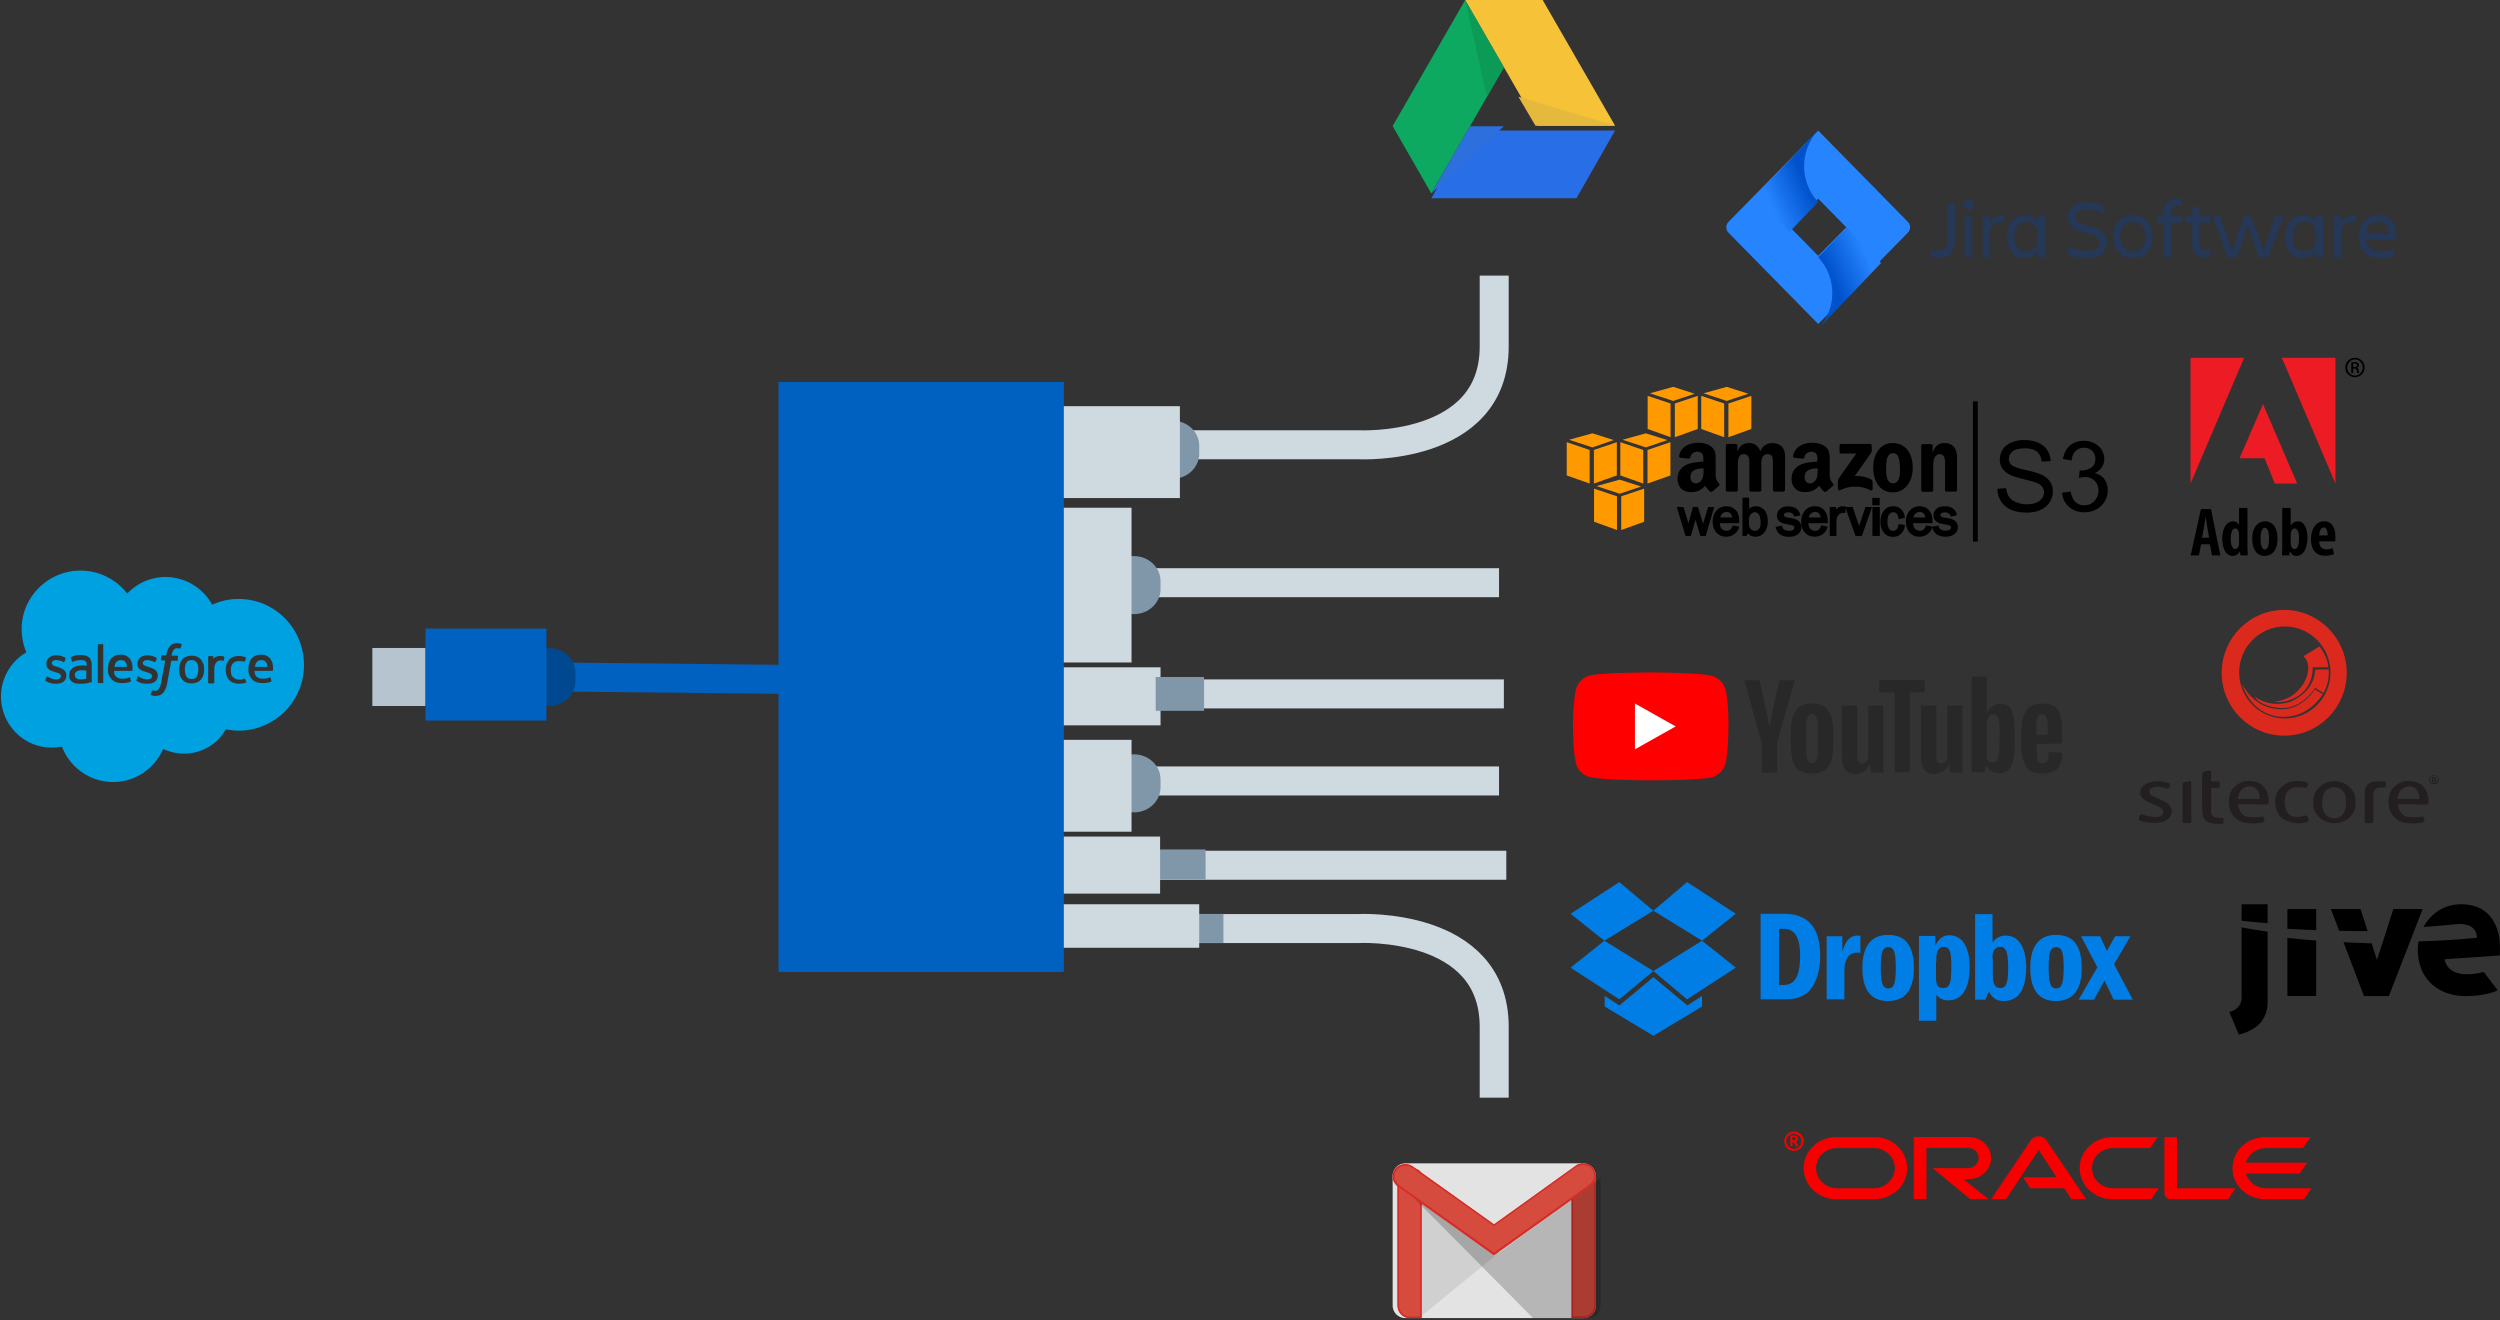 <svg xmlns="http://www.w3.org/2000/svg" xmlns:xlink="http://www.w3.org/1999/xlink" width="517" height="273"><rect width="100%" height="100%" fill="#333333" stroke="none"/><defs><linearGradient id="a" x1="50.02%" x2="50.02%" y1="145738.188%" y2="119554.759%"><stop offset="0%" stop-opacity=".1"/><stop offset="100%" stop-opacity=".2"/></linearGradient><linearGradient id="d" x1="87.651%" x2="30.672%" y1="40.22%" y2="81.63%"><stop offset="18%" stop-color="#0052CC"/><stop offset="100%" stop-color="#2684FF"/></linearGradient><linearGradient id="e" x1="12.3%" x2="70.32%" y1="59.17%" y2="17.99%"><stop offset="18%" stop-color="#0052CC"/><stop offset="100%" stop-color="#2684FF"/></linearGradient><radialGradient id="b" cx="5816.845%" cy="5366.009%" r="1120.759%" fx="5816.845%" fy="5366.009%" gradientTransform="matrix(.318 .503 -.185 .864 49.584 -21.97)"><stop offset="0%" stop-color="#4387FD"/><stop offset="65%" stop-color="#3078F0"/><stop offset="90.99%" stop-color="#2B72EA"/><stop offset="100%" stop-color="#286EE6"/></radialGradient><radialGradient id="c" cx="7096.059%" cy="2966.946%" r="601.551%" fx="7096.059%" fy="2966.946%" gradientTransform="scale(.839 1) rotate(30.033 77.784 55.105)"><stop offset="0%" stop-color="#FFD24D"/><stop offset="100%" stop-color="#F6C338"/></radialGradient></defs><g fill="none" fill-rule="evenodd"><g transform="translate(-165 -1532)"><g transform="translate(0 1416)"><g transform="translate(165 116)"><path stroke="#CFD9E0" stroke-width="6" d="M230 161.5h80"/><path fill="#8097AA" fill-rule="nonzero" d="M234.5 156c3 0 5.5 2.292 5.5 5.191v1.618c0 2.831-2.429 5.191-5.5 5.191-3 0-5.5-2.292-5.5-5.191v-1.618c0-2.899 2.429-5.191 5.5-5.191z"/><path fill="#CFD9E0" fill-rule="nonzero" d="M218 153h16v19h-16z"/><g transform="translate(218 173)"><path fill="#CFD9E0" fill-rule="nonzero" d="M.565 0h21.344v11.8H.565z"/><path stroke="#CFD9E0" stroke-width="6" d="M11.238 5.933h82.267"/><path fill="#8097AA" fill-rule="nonzero" d="M21.91 2.667h9.4v6.2h-9.4z"/></g><path stroke="#CFD9E0" stroke-width="6" d="M221 192.023h59.907S309 190.508 309 212.334V227M230 120.5h80"/><path fill="#8097AA" fill-rule="nonzero" d="M234.5 115c3 0 5.5 2.292 5.5 5.191v1.618c0 2.831-2.429 5.191-5.5 5.191-3 0-5.5-2.292-5.5-5.191v-1.618c0-2.899 2.429-5.191 5.5-5.191z"/><path stroke="#CFD9E0" stroke-width="6" d="M221 91.977h59.907S309 93.492 309 71.666V57"/><path fill="#8097AA" fill-rule="nonzero" d="M242.5 87c3 0 5.5 2.292 5.5 5.191v1.618c0 2.831-2.429 5.191-5.5 5.191-3 0-5.5-2.292-5.5-5.191v-1.618c.071-2.831 2.5-5.191 5.5-5.191z"/><path fill="#CFD9E0" fill-rule="nonzero" d="M219 84h25v19h-25zM218 105h16v32h-16zM219 138h21v12h-21zM217 187h31v9h-31z"/><path stroke="#0061C0" stroke-width="6" d="M115 140l48 .5"/><path fill="#B5C4CF" fill-rule="nonzero" d="M77 134h11v12H77z"/><path fill="#004990" fill-rule="nonzero" d="M113.5 134c3 0 5.5 2.292 5.5 5.191v1.618c0 2.831-2.429 5.191-5.5 5.191-3 0-5.5-2.292-5.5-5.191v-1.618c0-2.899 2.429-5.191 5.5-5.191z"/><path fill="#0061C0" fill-rule="nonzero" d="M88 130h25v19H88zM161 79h59v122h-59z"/><path stroke="#CFD9E0" stroke-width="6" d="M229 143.5h82"/><path fill="#8097AA" fill-rule="nonzero" d="M239 140h10v7h-10zM248 189h5v6h-5z"/><g transform="translate(288 126)"><g fill-rule="nonzero" transform="translate(0 114)"><path fill="#E3E3E3" d="M39.394 32.581H2.604A2.611 2.611 0 010 29.956V3.206A2.611 2.611 0 012.604.58h36.79a2.611 2.611 0 012.604 2.625v26.75c.056 1.452-1.108 2.625-2.604 2.625z"/><path fill="#231F20" d="M5.435 32.581l15.456-12.639.109-.665L5.054 7.581 5 32.027z" opacity=".1"/><path fill="#D54B3D" d="M3.5 32.581c-1.383 0-2.5-1.167-2.5-2.611V3.303C1 1.86 2.117 1.581 3.5 1.581S6 1.859 6 3.303v29.278H3.5z"/><path fill="#D72B27" d="M3.5 1.97c1.809 0 2.18.555 2.18 1.333v28.945H3.5c-1.17 0-2.18-1-2.18-2.278V3.303c0-.833.371-1.333 2.18-1.333zm0-.389c-1.383 0-2.5.278-2.5 1.722V29.97c0 1.444 1.117 2.611 2.5 2.611H6V3.303C6 1.86 4.883 1.581 3.5 1.581z"/><path fill="#D54B3D" d="M39.5 32.581H37V3.245c0-1.442 1.117-1.664 2.5-1.664 1.382 0 2.498.166 2.498 1.664v26.73A2.486 2.486 0 0139.5 32.58z"/><path fill="#D72B27" d="M39.5 1.968c1.594 0 2.18.333 2.18 1.274v26.682c0 1.218-.958 2.27-2.18 2.27h-2.181V3.241c.053-.997.585-1.274 2.18-1.274zm0-.387c-1.383 0-2.5.166-2.5 1.66v29.34h2.5c1.382 0 2.498-1.163 2.498-2.602V3.297c.053-1.55-1.063-1.716-2.499-1.716z"/><path fill="url(#a)" d="M29.037 32.581L1 4.305l1.502.612 19.526 14.082L43 3.581v26.384a2.612 2.612 0 01-2.615 2.616H29.037z"/><path fill="#D54B3D" d="M20.916 19.581L1.124 5.401C-.036 4.528-.369 2.947.461 1.8a2.736 2.736 0 013.759-.545l16.751 11.998L37.833 1.092a2.565 2.565 0 013.649.6c.884 1.146.608 2.782-.609 3.6L20.916 19.58z"/><path fill="#D72B27" d="M39.415.907c.72 0 1.385.325 1.828.923.72.977.499 2.334-.499 3.094l-19.78 14.114L1.347 5.087C.351 4.327.074 2.97.794 1.992c.388-.542 1.108-.922 1.884-.922.499 0 .997.162 1.33.434l16.734 11.888.221.163.222-.163L38.029 1.287c.444-.217.887-.38 1.386-.38zm0-.326c-.5 0-1.109.163-1.552.489l-16.9 12.105L4.174 1.232A2.628 2.628 0 002.623.744C1.792.744.96 1.124.462 1.83c-.831 1.14-.499 2.768.665 3.582l19.836 14.169L40.911 5.304c1.163-.869 1.44-2.443.61-3.583-.5-.814-1.275-1.14-2.106-1.14z"/></g><g fill="#007EE5" fill-rule="nonzero" transform="translate(36.66 56.417)"><g><path d="M10.21 0L.14 6.554l6.972 5.568 10.14-6.202z"/><path d="M.14 17.69l10.07 6.554 7.042-5.85-10.14-6.272z"/><path d="M17.252 18.394l6.972 5.85 10.07-6.554-6.972-5.568z"/><path d="M34.294 6.554L24.224 0l-6.972 5.92 10.07 6.202zM17.252 19.663l-7.041 5.85-3.028-1.974v2.185l10.07 6.06 10.07-6.06v-2.185l-3.029 1.973z"/></g><g transform="translate(38.73 6.343)"><path d="M.634 17.901H5.28c1.338 0 3.24 0 4.86-1.198 1.9-1.48 2.886-4.44 2.886-7.753C13.027.282 7.535.211 4.86.211H.704v17.69h-.07zM4.507 3.312h.634c1.549 0 3.732.212 3.732 5.638 0 5.78-2.183 5.991-3.732 5.991h-.634V3.312zM14.365 4.863V17.9h3.662v-5.638c0-.987 0-4.017 2.676-4.017.14 0 .282 0 .634.07V4.792c-.212-.07-.352-.07-.634-.07-2.113 0-2.746 2.255-3.099 3.312V4.863h-3.239zM27.11 4.581c-3.872 0-5.35 2.749-5.35 6.836 0 4.229 1.548 6.836 5.28 6.836 3.803 0 5.352-2.607 5.352-6.836 0-4.158-1.408-6.836-5.281-6.836zm0 2.537c1.128 0 1.55.916 1.55 4.229 0 3.523-.493 4.299-1.55 4.299-1.055 0-1.548-.776-1.548-4.3 0-3.17.352-4.228 1.549-4.228zM33.449 4.863V22.34h3.59v-5.356c.423.423 1.057 1.127 2.465 1.127 4.155 0 4.437-5.003 4.437-6.906 0-2.185-.423-4.229-1.69-5.568-.634-.634-1.62-.987-2.465-.987-1.76 0-2.465 1.269-2.957 2.115V4.792h-3.38v.07zm3.59 5.215c0-1.198 0-3.03 1.62-3.03 1.409 0 1.48 1.832 1.48 4.158 0 2.748-.142 4.37-1.62 4.37-1.55 0-1.55-1.128-1.55-2.96v-2.538h.07zM45.067.282v17.69h2.183c.282-.917.423-1.199.705-1.692.352.634.915 1.973 3.028 1.973.704 0 1.408-.14 2.112-.493 2.394-1.269 2.535-5.145 2.535-6.413 0-3.172-.986-6.625-4.225-6.625-1.55 0-2.253.846-2.746 1.41V.281h-3.592zm3.592 9.162c0-.634 0-1.34.422-1.833a1.504 1.504 0 011.197-.563c1.057 0 1.62.845 1.62 4.299 0 3.383-.493 4.228-1.62 4.228-1.549 0-1.549-1.691-1.549-3.171v-2.96h-.07zM61.827 4.581c-3.873 0-5.352 2.749-5.352 6.836 0 4.229 1.55 6.836 5.282 6.836 3.802 0 5.351-2.607 5.351-6.836 0-4.158-1.408-6.836-5.281-6.836zm0 2.537c1.127 0 1.55.916 1.55 4.229 0 3.523-.494 4.299-1.55 4.299s-1.55-.776-1.55-4.3c0-3.17.353-4.228 1.55-4.228z"/><path d="M66.967 4.863l3.38 6.413-3.872 6.695h3.168l2.183-3.946 1.902 3.946h3.943l-3.873-7.33 3.38-5.778h-3.169l-1.69 3.03-1.408-3.03z"/></g></g><g transform="translate(154)"><g fill="#DC291E" fill-rule="nonzero" transform="translate(17)"><path d="M13.372.127C6.211.127.444 5.962.444 13.13c0 7.167 5.767 13.003 12.928 13.003 7.162 0 12.93-5.836 12.93-13.003 0-7.168-5.832-13.003-12.93-13.003zM13.5 22.58c-5.197 0-9.443-4.25-9.443-9.515 0-5.264 4.246-9.514 9.443-9.514 5.197 0 9.443 4.25 9.443 9.514 0 5.265-4.246 9.515-9.443 9.515z"/><path d="M4.69 15.477s1.52 6.025 7.605 6.723c6.02.634 9.063-4.63 9.063-4.63l-1.648-1.015s-2.535 4.25-7.035 4.123c-4.436-.127-6.718-2.855-7.985-5.201z"/><path d="M7.922 18.902c1.394.951 2.979 1.459 4.88 1.522 4.31.127 6.781-3.933 6.845-3.996l.126-.19.19.127 1.522.951c1.394-2.283 1.077-4.884 1.077-4.884l-2.789.063s.19 4.123-4.753 6.47c-2.091.952-5.514.825-7.605-.824-.127 0 .063.317.507.76z"/><path d="M19.266 12.242v-.254H22.5c-.127-2.283-1.838-4.313-1.838-4.313l-3.296 2.03s2.091 1.585.19 5.328c-.634 1.268-2.091 2.727-3.422 3.298-1.585.761-2.852.761-2.852.761.19.063 1.711.38 3.866-.57 4.246-1.84 4.12-6.09 4.12-6.28z"/></g><g fill="#231F20" transform="translate(0 33)"><g><path d="M13.436.785s-.127 5.256 0 7.612c0 .604 0 1.39.57 2.114.57.725 1.775.785 2.028.846h1.458c.127 0 .317 0 .317-.181v-.907c-.064-.18-.317-.12-.507-.12-.697 0-1.458-.06-1.711-.423-.19-.302-.38-.604-.317-.906V6.584 3.927H16.92c.127 0 .127-.182.127-.242v-.846s0-.241-.317-.241h-1.457V.785c0-.18 0-.241-.064-.302-.063-.06-.126-.12-.253-.12-.507 0-1.141.18-1.521.422zM9.506 2.84c-.063 0-.126.06-.126.24v8.096s.126.06.887.06c.76 0 .887-.06.887-.06V2.839c0-.181-.063-.362-.253-.302-.507.06-1.014.121-1.395.302zM50.7 3.866c.508 0 .698-.12.698-.302.063-.181 0-.544 0-.664 0-.121-.063-.242-.317-.302h-1.964c-2.282.362-2.092 2.235-2.092 2.235v6.343s.127.06.887.06.888-.06.888-.06v-5.86c0-1.269.95-1.51 1.9-1.45zM6.654 3.745c.127-.241.19-.543.064-.664-.38-.302-1.458-.423-1.648-.483C3.105 2.416.95 2.96.634 4.53.38 6.1 1.774 6.645 2.979 7.189c1.14.543 2.598.845 2.345 1.933-.254 1.329-2.726.725-3.55.543-.316-.06-.697-.302-.95-.241-.19 0-.317.18-.317.241-.127.242-.253.423-.19.846.127.362 1.52.544 1.584.544 3.866.543 4.69-.906 4.88-1.148 1.395-2.235-1.648-3.383-1.774-3.443-.95-.604-2.725-.725-2.472-1.933.127-.665.95-.786 1.458-.846.887-.06 1.838.362 2.091.362.317.121.444-.06.57-.302z"/><path fill-rule="nonzero" d="M25.794 7.37h1.014c.127 0 .38-.181.38-.544-.063-.846-.063-2.477-1.52-3.564-1.015-.725-2.282-.846-3.296-.725-.444.06-1.965.544-2.789 1.812-.57.846-.76 2.175-.57 3.383.317 2.477 2.535 3.202 2.725 3.262.317.121.824.182 1.204.242.57.06 1.394.06 2.028 0 .38-.06.887-.06 1.204-.302.064-.06.127-.242.127-.423-.063-.12-.063-.242-.127-.362-.19-.423-.697-.302-.824-.242-.633.181-2.154.06-2.154.06-.444 0-1.014-.18-1.204-.362-1.268-1.027-1.078-2.296-1.078-2.296l4.88.06zm-5.007-1.148c0-.06.064-.785.444-1.45.063-.06.063-.12.127-.181.317-.483.887-.906 1.774-.967h.064c.38 0 .76.06 1.014.242.253.12.507.363.633.604.507.725.507 1.752.507 1.752h-4.563zM58.813 7.37h1.014c.127 0 .38-.181.38-.544-.063-.846-.063-2.477-1.52-3.564-1.015-.725-2.282-.846-3.296-.725-.444.06-1.965.544-2.789 1.812-.57.846-.76 2.175-.57 3.383.317 2.477 2.535 3.202 2.725 3.262.317.121.824.182 1.204.242.57.06 1.394.06 2.092 0 .38-.06.887-.06 1.204-.302.063-.06.126-.242.126-.423-.063-.12-.063-.242-.126-.362-.19-.423-.697-.302-.824-.242-.634.181-2.155.06-2.155.06-.444 0-1.014-.18-1.204-.362-1.268-1.027-1.078-2.296-1.078-2.296l4.817.06zm-5.007-1.148c0-.06.064-.785.444-1.45.063-.06.063-.12.127-.181.317-.483.887-.906 1.774-.967h.064c.38 0 .76.06 1.014.242.253.12.507.363.633.604.507.725.507 1.752.507 1.752h-4.563zM44.744 4.893a4.579 4.579 0 00-3.993-2.356c-1.838 0-3.36 1.027-4.056 2.598-.254.543-.317 1.147-.317 1.752 0 .785.063 1.51.444 2.114.76 1.329 2.218 2.235 3.929 2.235 1.774 0 3.295-.906 3.993-2.296.316-.604.38-1.268.38-1.933 0-.725-.064-1.51-.38-2.114zm-2.155 4.35a2.443 2.443 0 01-1.902.966c-.57 0-1.204-.242-1.647-.665-.57-.604-.824-1.51-.824-2.537 0-1.087.253-1.872.824-2.537.38-.423 1.14-.664 1.647-.664.761 0 1.458.18 2.029 1.087.38.544.443 1.329.443 2.114 0 .846-.127 1.692-.57 2.235z"/><path d="M31.371 4.35s-.76.543-.887 2.114c-.127 1.57.507 3.14 1.711 3.383 1.204.241 2.028-.06 2.028-.06s.063 0 .127-.061c.253-.06.57-.182.824.12.127.121.253.423.253.665 0 .302-.19.423-.507.544-.824.302-3.042.423-4.816-.725-1.775-1.148-2.155-4.53-.76-6.101 1.33-1.571 3.041-1.994 5.26-1.571l.506.181s.444.121.127.604c-.317.484-.38.544-.95.423-.698-.06-2.155-.242-2.916.483z"/></g><path fill-rule="nonzero" d="M61.348 3.202a1.04 1.04 0 01-.697-.302c-.19-.182-.317-.423-.317-.665 0-.242.127-.483.317-.664a1.04 1.04 0 01.697-.302c.254 0 .507.12.697.302.19.18.317.422.317.664 0 .242-.127.483-.317.665a1.04 1.04 0 01-.697.302zm0-.242c.19 0 .38-.06.57-.242a.75.75 0 00.254-.543c0-.182-.063-.363-.254-.544a.793.793 0 00-1.14 0 .75.75 0 00-.254.544c0 .18.064.362.254.543.126.182.317.242.57.242zm-.19-.12h-.19V1.69h.38c.317 0 .444.121.444.363 0 .12-.064.181-.19.302l.253.483h-.19-.063l-.254-.423h-.127l-.063.423zm0-.665h.127c.19 0 .253-.06.253-.182 0-.12-.063-.18-.253-.18h-.127v.362z"/></g></g></g><g fill-rule="nonzero" transform="translate(288)"><path fill="#0DA960" d="M7.995 40L0 26.07 15.005 0 23 13.93z"/><path fill="url(#b)" d="M8 41l7.994-14H46l-7.994 14z"/><path fill="url(#c)" d="M46 26H29.978L15 0h16.022z"/><path fill="#2D6FDD" d="M23 26.111h-7.008L19.496 20 8 40z"/><path fill="#E5B93C" d="M29.533 26H46l-20-6z"/><path fill="#0C9B57" d="M19.492 20L23 13.908 15 0z"/></g><g fill-rule="nonzero" transform="translate(325 139)"><g><path fill="red" d="M31.804 3.555c-.354-1.394-1.487-2.44-2.833-2.788C26.42.07 16.363.07 16.363.07S6.232.07 3.754.697C2.408 1.045 1.275 2.161.921 3.555.283 6.064.283 11.22.283 11.22s0 5.158.638 7.667c.354 1.394 1.487 2.44 2.833 2.788 2.55.697 12.609.697 12.609.697s10.129 0 12.608-.628a3.925 3.925 0 002.833-2.787c.638-2.51.638-7.667.638-7.667s.07-5.227-.638-7.736z"/><path fill="#FFF" d="M13.104 15.96l8.43-4.739-8.43-4.74z"/></g><g fill="#282828" transform="translate(35.417 .697)"><path d="M11.688 19.655c-.638-.419-1.063-1.046-1.346-2.022-.284-.906-.425-2.09-.425-3.554v-2.021c0-1.464.141-2.719.425-3.625.354-.906.779-1.603 1.416-2.02.638-.42 1.488-.628 2.55-.628 1.063 0 1.913.209 2.55.627.638.418 1.063 1.115 1.417 2.021.283.906.425 2.091.425 3.625v2.02c0 1.464-.142 2.65-.425 3.555-.283.906-.78 1.603-1.417 2.022-.637.418-1.487.627-2.62.627-1.063 0-1.913-.21-2.55-.627zm3.541-2.23c.213-.419.284-1.186.284-2.231v-4.321c0-.976-.071-1.743-.284-2.23-.212-.488-.496-.698-.92-.698-.426 0-.78.21-.921.697-.213.488-.284 1.185-.284 2.23v4.322c0 1.045.071 1.812.284 2.23.141.418.495.697.92.697.425 0 .78-.209.921-.697zM60.775 14.148v.697c0 .907 0 1.603.07 2.022.072.418.142.766.355.975.142.21.425.349.78.349.495 0 .778-.21.99-.558.213-.348.284-.975.284-1.812l2.763.14v.487c0 1.255-.355 2.23-1.063 2.858-.708.627-1.7.976-3.046.976-1.558 0-2.691-.488-3.329-1.464-.637-.976-.992-2.44-.992-4.53v-2.44c0-2.09.355-3.624.992-4.6.638-.975 1.771-1.463 3.33-1.463 1.062 0 1.912.209 2.55.627.637.418.991 1.046 1.203 1.812.213.837.355 2.021.355 3.485v2.37l-5.242.07zm.354-5.854c-.142.209-.283.558-.354.976-.07.418-.07 1.115-.07 2.02v.977h2.337v-.976c0-.906 0-1.603-.071-2.021-.071-.418-.213-.767-.354-.976-.142-.21-.425-.279-.78-.279-.283-.07-.495.07-.708.279zM3.896 13.87L.283.976h3.188L4.746 6.83c.354 1.464.566 2.649.708 3.694h.071c.142-.766.354-1.951.708-3.694L7.58.976h3.188L7.083 13.87v6.203H3.967l-.071-6.203zM29.042 6.133v13.94h-2.48L26.28 18.4h-.07c-.638 1.255-1.7 1.952-3.046 1.952-.921 0-1.63-.349-2.055-.907-.425-.627-.637-1.533-.637-2.857V6.203h3.187v10.245c0 .628.071 1.046.213 1.325.142.279.354.418.708.418.284 0 .567-.07.78-.279.283-.14.424-.348.566-.627V6.203h3.117v-.07zM45.404 6.133v13.94h-2.479l-.283-1.673h-.071c-.638 1.255-1.7 1.952-3.046 1.952-.92 0-1.63-.349-2.054-.907-.425-.627-.638-1.533-.638-2.857V6.203h3.188v10.245c0 .628.07 1.046.212 1.325.142.279.355.418.709.418.283 0 .566-.07.779-.279.283-.14.425-.348.567-.627V6.203h3.116v-.07z"/><path d="M37.683 3.485h-3.187v16.518h-3.117V3.485h-3.187V.975h9.42v2.51zM55.958 8.364c-.212-.906-.495-1.534-.92-1.882-.425-.418-1.063-.627-1.771-.627-.567 0-1.134.139-1.63.487-.495.349-.92.767-1.204 1.255V.209h-3.116v19.794h2.62l.355-1.324h.07c.213.488.638.836 1.134 1.115a3.332 3.332 0 001.629.418c1.063 0 1.842-.488 2.337-1.464.496-.975.78-2.509.78-4.6v-2.23a21.85 21.85 0 00-.284-3.554zm-2.904 5.645a18.4 18.4 0 01-.142 2.37c-.07.557-.212.976-.425 1.254-.212.21-.495.349-.779.349a1.21 1.21 0 01-.708-.21 2.139 2.139 0 01-.567-.557V9.34c.142-.348.284-.697.567-.975.283-.21.567-.349.85-.349.354 0 .567.14.78.349.212.278.282.697.353 1.254.071.627.142 1.464.142 2.51l-.07 1.881z"/></g></g><g fill="#00A1E0" fill-rule="nonzero" transform="translate(0 118)"><path d="M39.62 18.508c-.49 0-.84.14-1.05.489-.21.349-.35.838-.35 1.466 0 .63.14 1.118.35 1.467.21.35.56.489 1.05.489s.84-.14 1.05-.489c.21-.349.35-.838.35-1.467 0-.628-.14-1.117-.35-1.466-.28-.35-.63-.49-1.05-.49zM24.99 18.508c-.49 0-.84.21-1.05.559-.14.21-.21.489-.28.838h2.59c0-.35-.07-.629-.21-.838-.21-.42-.56-.56-1.05-.56zM17.85 20.673s-.49-.07-.98-.07c-.77 0-1.05.28-1.05.28-.21.14-.35.349-.35.698 0 .21.07.35.14.489l.21.21s.35.279 1.05.209c.49 0 .98-.14.98-.14v-1.676z"/><path d="M49.35 5.867c-1.96 0-3.78.419-5.46 1.187-1.89-3.422-5.53-5.727-9.66-5.727-3.08 0-5.95 1.327-7.91 3.422C24.08 1.886 20.58 0 16.66 0 9.94 0 4.48 5.448 4.48 12.083c0 1.746.35 3.352.98 4.819A10.53 10.53 0 00.21 26.05c0 5.797 4.69 10.546 10.43 10.546.77 0 1.47-.07 2.17-.21 1.61 4.26 5.74 7.334 10.57 7.334 4.62 0 8.61-2.794 10.36-6.845 1.33.629 2.8.978 4.34.978 3.71 0 6.93-2.025 8.61-5.029.84.14 1.75.28 2.66.28 7.42 0 13.51-6.076 13.51-13.55 0-7.612-6.02-13.688-13.51-13.688zM13.72 21.65c0 1.117-.77 1.746-2.1 1.746-.63 0-1.26-.07-1.89-.42-.14-.07-.21-.139-.35-.209 0 0-.07-.07 0-.14l.28-.698c.07-.14.14-.07.14-.07.07.07.14.07.21.14.77.489 1.47.489 1.68.489.56 0 .91-.28.91-.699 0-.419-.56-.628-1.12-.768l-.14-.07c-.84-.21-1.75-.558-1.75-1.676 0-1.047.84-1.746 1.96-1.746h.14c.7 0 1.33.21 1.82.489.07 0 .07.07.07.14s-.21.628-.28.698c-.07.14-.14.07-.14.07-.42-.21-1.05-.42-1.61-.42-.49 0-.84.28-.84.63 0 .419.56.628 1.19.768l.14.07c.77.279 1.68.628 1.68 1.676zm5.25 1.397s-.14.07-.28.07-.56.14-.91.209c-.35.07-.7.07-1.12.07-.35 0-.7 0-.98-.07s-.56-.14-.77-.35c-.21-.139-.35-.348-.49-.558-.14-.21-.14-.489-.14-.838 0-.35.07-.629.21-.838.14-.21.28-.42.56-.629.21-.14.49-.28.77-.349.28-.07.56-.14.91-.14h.56s.28 0 .63.07v-.14c0-.488-.07-.698-.28-.838-.21-.14-.49-.21-.91-.21 0 0-.91 0-1.61.35h-.07s-.07 0-.14-.07l-.28-.698c-.07-.07 0-.14 0-.14.35-.28 1.12-.419 1.12-.419.28-.07.7-.07.98-.07.7 0 1.26.14 1.68.49.35.348.56.837.56 1.606v3.282c.07.07.07.21 0 .21zm2.45.07c0 .07-.07.14-.07.14H20.3c-.07 0-.07-.07-.07-.14v-7.753c0-.07.07-.14.07-.14h.98c.07 0 .07.07.07.14v7.752h.07zm5.95-2.445c0 .07-.14.07-.14.07h-3.64c0 .559.14.908.42 1.187.28.28.7.42 1.26.42.84 0 1.26-.14 1.47-.28 0 0 .07-.07.14.07l.21.628c.07.14 0 .14 0 .14-.21.14-.77.35-1.82.35-.49 0-.98-.07-1.33-.21-.35-.14-.7-.35-.91-.629-.21-.28-.42-.559-.56-.908-.14-.35-.14-.768-.14-1.187 0-.42.07-.768.14-1.187.14-.35.28-.699.49-.908.21-.28.49-.49.84-.629.35-.14.77-.21 1.19-.21.42 0 .77.07 1.05.21.21.07.42.28.7.489.14.14.35.489.49.838.28.978.14 1.676.14 1.746zm1.19 2.305c-.14-.07-.21-.14-.35-.21 0 0-.07-.07 0-.14l.28-.698c.07-.14.14-.07.14-.07.07.07.14.07.21.14.77.489 1.47.489 1.68.489.56 0 .91-.28.91-.699 0-.419-.56-.628-1.12-.768l-.14-.07c-.84-.21-1.75-.558-1.75-1.676 0-1.047.84-1.746 1.96-1.746h.14c.7 0 1.33.21 1.82.489.07 0 .07.07.07.14s-.21.628-.28.698c-.07.14-.14.07-.14.07-.42-.21-1.05-.42-1.61-.42-.49 0-.84.28-.84.63 0 .419.56.628 1.19.768l.14.07c.84.279 1.75.628 1.75 1.676 0 1.117-.77 1.746-2.1 1.746-.77 0-1.33-.07-1.96-.42zm8.19-4.47c0 .14-.14.14-.14.14h-1.19l-.84 4.61c-.07.488-.21.907-.35 1.186a3.3 3.3 0 01-.49.839c-.21.21-.42.349-.7.488-.28.07-.56.14-.91.14-.14 0-.35 0-.56-.07-.14 0-.21-.07-.35-.07-.07 0-.07-.07-.07-.14s.21-.628.28-.768c.07-.07.14-.07.14-.07.07 0 .14.07.21.07h.28c.14 0 .28 0 .42-.07.14-.07.21-.139.35-.279.07-.14.14-.28.28-.489.07-.21.14-.558.21-.908l.84-4.54h-.77c-.07 0-.14-.07-.14-.139l.14-.768c0-.14.14-.14.14-.14h.84l.07-.28c.14-.698.35-1.256.7-1.675.35-.35.91-.56 1.54-.56.21 0 .35 0 .49.07.14 0 .21.07.35.07 0 0 .07.07.07.14l-.28.768c0 .07-.07.07-.14.07 0 0-.07 0-.21-.07h-.28c-.14 0-.28 0-.42.07-.14.07-.21.07-.28.21-.07.07-.21.21-.28.419-.14.35-.21.768-.21.838h1.19c.07 0 .14.07.14.14l-.07.768zm5.32 3.073c-.14.35-.28.698-.49.908-.21.28-.49.489-.84.628-.35.14-.7.21-1.12.21-.42 0-.84-.07-1.12-.21a1.91 1.91 0 01-.84-.628 3.76 3.76 0 01-.49-.908c-.07-.35-.14-.768-.14-1.118 0-.419.07-.768.14-1.117.14-.35.28-.698.49-.908.21-.28.49-.489.84-.628.35-.14.7-.21 1.12-.21.42 0 .84.07 1.12.21.35.14.63.349.84.628.21.28.35.559.49.908.14.35.14.768.14 1.117 0 .42-.07.769-.14 1.118zm4.2-3.003c0 .07-.07.14-.14.07 0 0-.21-.07-.42-.07-.14 0-.35 0-.49.07s-.35.14-.42.279c-.14.14-.21.28-.35.559-.07.21-.14.558-.14.977v2.724c0 .07-.07.14-.14.14h-.98c-.07 0-.14-.07-.14-.14V17.81c0-.07.07-.14.07-.14h.91c.07 0 .07.07.07.14v.419c.14-.21.42-.35.63-.42.21-.07.49-.209.91-.14.21 0 .56.07.63.07 0 0 .07.07.07.14.14.07 0 .56-.07.699zm4.76 4.54c-.42.14-.98.279-1.54.279-.91 0-1.61-.28-2.1-.768-.49-.56-.7-1.258-.7-2.096 0-.419.07-.768.14-1.117.14-.35.28-.699.49-.908.21-.28.49-.489.84-.629s.77-.21 1.19-.21c.28 0 .56 0 .77.07.28.07.56.14.7.21 0 0 .07.07.07.14-.07.28-.14.489-.28.698-.07.14-.14.07-.14.07-.35-.14-.7-.14-1.12-.14-.56 0-.91.21-1.19.49-.28.349-.42.768-.42 1.396 0 .699.14 1.187.49 1.467.28.28.7.489 1.26.489.21 0 .42 0 .56-.07.21 0 .35-.07.49-.14 0 0 .07-.07.14.07l.28.698c.21-.07.07 0 .07 0zm5.39-2.445c0 .07-.14.07-.14.07h-3.64c0 .559.14.908.42 1.187.28.28.7.42 1.26.42.84 0 1.26-.14 1.47-.28 0 0 .07-.07.14.07l.21.628c.07.14 0 .14 0 .14-.21.14-.77.35-1.82.35-.49 0-.98-.07-1.33-.21-.35-.14-.7-.35-.91-.629-.21-.28-.42-.559-.56-.908-.14-.35-.14-.768-.14-1.187 0-.42.07-.768.14-1.187.14-.35.28-.699.49-.908.21-.28.49-.49.84-.629.35-.14.77-.21 1.19-.21.42 0 .77.07 1.05.21.21.07.42.28.7.489.14.14.35.489.49.838.28.978.14 1.676.14 1.746z"/><path d="M54.04 18.508c-.49 0-.84.21-1.05.559-.14.21-.21.489-.28.838h2.59c0-.35-.07-.629-.21-.838-.28-.42-.56-.56-1.05-.56z"/></g><g fill-rule="nonzero" transform="translate(357 27)"><g fill="#253858" transform="translate(42 14)"><path d="M3.688 1H5.24v7.801c0 2.066-.913 3.493-3.05 3.493a5.555 5.555 0 01-1.86-.292v-1.495c.51.196 1.054.295 1.601.291 1.31 0 1.762-.776 1.762-1.895L3.688 1zM8.063.402c.284-.018.563.083.767.28.199.196.301.469.282.747-.001.566-.464 1.024-1.035 1.025-.57 0-1.033-.46-1.034-1.025a.996.996 0 01.281-.76.977.977 0 01.755-.28l-.016.013zm-.758 3.28h1.483v8.538H7.305V3.681zM11.025 3.677h1.448v1.502c.511-1.008 1.37-1.724 3.05-1.622V4.99c-1.895-.194-3.05.376-3.05 2.185v5.043h-1.448V3.677zM22.45 10.678c-.552 1.14-1.585 1.708-2.911 1.708-2.291 0-3.446-1.928-3.446-4.44 0-2.408 1.206-4.44 3.619-4.44 1.256 0 2.222.563 2.74 1.673V3.677h1.484v8.538h-1.483l-.003-1.537zm-2.516.342c1.327 0 2.516-.836 2.516-2.732v-.69c0-1.896-1.084-2.732-2.35-2.732-1.672 0-2.531 1.092-2.531 3.074.007 2.056.833 3.081 2.369 3.081h-.004zm12.77 1.366c-2.19 0-3.206-.427-4.084-.872v-1.57c1.051.547 2.685.937 4.168.937 1.706 0 2.35-.665 2.35-1.658 0-.992-.62-1.52-2.774-2.03-2.557-.615-3.686-1.487-3.686-3.331 0-1.746 1.342-3.039 3.98-3.039 1.636 0 2.687.388 3.452.819v1.554a7.005 7.005 0 00-3.524-.855c-1.483 0-2.361.512-2.361 1.538 0 .92.725 1.383 2.72 1.877 2.395.599 3.74 1.359 3.74 3.381-.013 1.947-1.183 3.262-3.992 3.262l.01-.013zm5.289-4.458c0-2.56 1.515-4.435 4.1-4.435s4.066 1.863 4.066 4.435c0 2.573-1.5 4.463-4.066 4.463s-4.1-1.9-4.1-4.463zm1.447 0c0 1.622.81 3.092 2.653 3.092 1.842 0 2.62-1.47 2.62-3.092s-.792-3.048-2.62-3.048-2.647 1.426-2.647 3.048h-.006zm10.49-4.251h2.222v1.358H49.93v7.18h-1.447v-7.18h-1.401V3.677h1.396v-.931c0-1.588.895-2.664 2.74-2.664.338-.001.675.044.998.136v1.358a4.94 4.94 0 00-.93-.085c-.912 0-1.37.53-1.37 1.298l.014.888zm7.236 7.104c.313-.009.625-.05.93-.12v1.416c-.325.092-.661.138-.999.136-1.843 0-2.74-1.075-2.74-2.664V5.043h-1.39V3.685h1.397v-1.82h1.447v1.812h2.291v1.358h-2.29v4.496c.007.752.456 1.264 1.367 1.264l-.013-.014zm1.345-7.104h1.637l2.48 7.24 2.514-7.24h1.414l2.516 7.24 2.483-7.24h1.636l-3.17 8.538h-1.895l-1.483-4.13-.784-2.63-.784 2.63-1.502 4.13h-1.895l-3.167-8.538zm21.471 7.001c-.552 1.14-1.585 1.708-2.91 1.708-2.292 0-3.446-1.928-3.446-4.44 0-2.408 1.205-4.44 3.618-4.44 1.257 0 2.222.563 2.74 1.673V3.677h1.484v8.538h-1.483l-.003-1.537zm-2.516.342c1.327 0 2.516-.836 2.516-2.732v-.69c0-1.896-1.084-2.732-2.35-2.732-1.664.015-2.53 1.1-2.53 3.081 0 2.05.83 3.074 2.364 3.074z"/><g transform="translate(83.227 3.333)"><path d="M.465.345h1.448v1.501C2.424.84 3.283.123 4.963.224V1.66c-1.895-.194-3.05.376-3.05 2.184v5.043H.465V.345z"/></g><path d="M93.41 12.386c-3.223 0-4.635-1.843-4.635-4.463 0-2.578 1.447-4.435 4.065-4.435 2.653 0 3.708 1.827 3.708 4.435v.666H90.26c.208 1.45 1.155 2.39 3.188 2.39.893 0 1.78-.156 2.62-.46v1.358c-.708.38-1.794.51-2.685.51h.025zm-3.152-5.043h4.802c-.086-1.588-.81-2.494-2.291-2.494-1.565-.007-2.358 1.004-2.513 2.484l.002.01z"/></g><path fill="#2684FF" d="M37.545 18.881L19.002 0 .455 18.881a1.604 1.604 0 000 2.239L19.002 40l18.543-18.88a1.604 1.604 0 000-2.239zm-18.543 7.031L13.195 20l5.807-5.912L24.809 20l-5.807 5.912z"/><path fill="url(#d)" d="M19 14.783C15.137 10.705 15.119 4.103 18.958 0L6 13.584 13.03 21 19 14.783z"/><path fill="url(#e)" d="M24.944 20L19 26.221c1.873 1.959 2.926 4.617 2.926 7.39 0 2.772-1.052 5.43-2.926 7.389l13-13.607L24.944 20z"/></g><g transform="translate(324 80)"><g><path d="M67.469 13.733c-1.319 0-1.413 1.798-1.413 2.914s-.032 3.286 1.381 3.286c1.382 0 1.476-1.705 1.476-2.883 0-.775-.032-1.705-.283-2.449-.188-.62-.596-.868-1.161-.868zM38.93 25.668c-.377 0-.69.155-.973.434a1.69 1.69 0 00-.502 1.116v1.24c.031.558.22.961.533 1.209.314.248.628.372.974.372.44 0 .785-.186 1.067-.558.283-.372.408-.899.408-1.55 0-.713-.125-1.271-.377-1.674-.313-.372-.659-.589-1.13-.589zM73.81 25.854a1.412 1.412 0 00-.816-.248c-.44 0-.785.155-1.099.465-.282.31-.47.713-.502 1.209h3.045c0-.31-.062-.589-.157-.806a1.72 1.72 0 00-.47-.62zM52.148 25.854a1.412 1.412 0 00-.817-.248c-.44 0-.784.155-1.098.465-.283.31-.471.713-.503 1.209h3.046c0-.31-.063-.589-.157-.806-.063-.248-.22-.434-.471-.62zM33.876 25.854a1.412 1.412 0 00-.817-.248c-.44 0-.785.155-1.099.465-.282.31-.47.713-.502 1.209h3.045c0-.31-.062-.589-.156-.806-.095-.248-.252-.434-.471-.62z"/><path fill="#F90" fill-rule="nonzero" d="M5.651 27.9l4.74 1.705V22.63l-4.74-1.581zM11.27 29.605l4.742-1.705v-6.851L11.27 22.63zM10.957 19.189l-4.804 1.333 4.804 1.581 4.427-1.488zM0 18.321l4.74 1.674v-6.944L0 11.439zM10.36 11.439l-4.74 1.612v6.944l4.74-1.674zM5.306 9.61L.502 10.943l4.804 1.581 4.427-1.519zM15.823 13.051l-4.74-1.612v6.882l4.74 1.674zM16.702 19.995l4.741-1.674v-6.882l-4.74 1.612zM16.357 9.61l-4.804 1.333 4.804 1.581 4.458-1.519zM16.734 8.711l4.74 1.705V3.441l-4.74-1.581zM27.094 1.86l-4.74 1.581v6.975l4.74-1.705zM22.008 0l-4.803 1.333 4.803 1.581 4.458-1.488zM32.557 3.441l-4.74-1.581v6.851l4.74 1.705zM33.436 10.416l4.74-1.705V1.86l-4.74 1.581zM37.549 1.426L33.09 0l-4.804 1.333 4.804 1.581z"/><path fill="#000" fill-rule="nonzero" stroke="#000" stroke-width=".532" d="M28.193 29.202l-1.256-4.092h-.628l-1.13 4.092-1.224-4.092h-.848l1.664 5.487h.69l1.162-4.061 1.225 4.061h.69l1.602-5.487h-.691zM34.755 25.699c-.44-.496-1.036-.744-1.758-.744-.723 0-1.35.279-1.821.806-.471.527-.723 1.24-.723 2.108 0 .868.22 1.55.691 2.077.471.527 1.068.775 1.821.775a2.55 2.55 0 001.507-.465c.408-.31.722-.682.848-1.147l-.817-.155c-.282.713-.784 1.085-1.475 1.085-.377 0-.754-.155-1.099-.434s-.534-.837-.534-1.674h4.019c.031-.992-.22-1.736-.66-2.232zm-.252 1.581h-3.045c.032-.527.189-.93.502-1.209.283-.31.66-.465 1.1-.465.313 0 .596.093.816.248.22.155.376.372.47.62.095.248.157.527.157.806h0zM39.087 24.955c-.69 0-1.224.341-1.632 1.054v-2.821h-.848v7.378h.408l.314-.899c.408.713.973 1.054 1.727 1.054.69 0 1.224-.279 1.632-.837.409-.558.628-1.24.628-2.046 0-.93-.22-1.674-.628-2.17-.44-.465-.973-.713-1.6-.713zm.91 4.526c-.282.372-.627.558-1.067.558-.345 0-.66-.124-.973-.372-.314-.248-.471-.651-.534-1.209v-1.24c.063-.465.22-.837.503-1.116.282-.279.627-.434.973-.434.47 0 .816.217 1.067.589.251.403.377.961.377 1.674.063.651-.063 1.178-.345 1.55zM46.56 27.435l-1.068-.186c-.565-.093-.848-.372-.848-.744 0-.248.126-.465.346-.589.22-.155.502-.217.847-.217.69 0 1.162.279 1.382.837l.784-.155c-.282-.93-1.036-1.395-2.229-1.395-.627 0-1.13.155-1.475.465-.377.31-.565.682-.565 1.147 0 .403.125.744.408.992.282.248.628.434 1.099.496l1.161.217c.628.124.942.372.942.806a.776.776 0 01-.377.682 1.733 1.733 0 01-.91.248c-.973 0-1.538-.341-1.727-1.023l-.816.155c.314 1.054 1.13 1.581 2.449 1.581.69 0 1.256-.155 1.664-.465.408-.31.628-.713.628-1.209 0-.899-.565-1.426-1.696-1.643zM53.058 25.699c-.44-.496-1.036-.744-1.758-.744s-1.35.279-1.82.806c-.472.527-.723 1.24-.723 2.108 0 .868.22 1.55.69 2.077.472.527 1.068.775 1.822.775a2.55 2.55 0 001.507-.465c.408-.31.722-.682.847-1.147l-.816-.155c-.283.713-.785 1.085-1.476 1.085-.376 0-.753-.155-1.098-.434-.346-.279-.534-.837-.534-1.674h4.018c0-.992-.22-1.736-.659-2.232zm-.251 1.581h-3.045c.031-.527.188-.93.502-1.209.283-.31.66-.465 1.099-.465.314 0 .596.093.816.248.22.155.377.372.471.62.094.248.126.527.157.806h0zM56.23 25.234c-.283.186-.535.558-.817 1.147V25.11h-.754v5.456h.848v-2.883c.031-.558.188-1.023.502-1.364a1.581 1.581 0 011.193-.527h.189v-.806c-.126 0-.251-.031-.346-.031-.282 0-.565.093-.816.279zM60.467 29.574L58.93 25.11h-.973l1.978 5.487h.91l1.915-5.487h-.785zM63.45 23.219h1v1h-1zM63.481 25.11h1v5.456h-1zM67.531 25.668c.722 0 1.193.465 1.319 1.364l.785-.155c-.094-.558-.314-1.023-.69-1.395-.378-.341-.848-.527-1.445-.527-.722 0-1.287.279-1.727.837-.408.558-.628 1.24-.628 2.077 0 .806.189 1.488.597 2.046.408.558.973.837 1.758.837.565 0 1.036-.186 1.413-.527s.628-.806.722-1.426l-.785-.124c-.188.899-.628 1.364-1.35 1.364-.47 0-.816-.186-1.067-.589-.252-.403-.377-.93-.377-1.643 0-.62.125-1.147.377-1.55a1.281 1.281 0 011.098-.589zM74.72 25.699c-.439-.496-1.035-.744-1.757-.744s-1.35.279-1.821.806c-.471.527-.722 1.24-.722 2.108 0 .868.22 1.55.69 2.077.471.527 1.068.775 1.821.775a2.55 2.55 0 001.507-.465c.409-.31.722-.682.848-1.147l-.816-.155c-.283.713-.785 1.085-1.476 1.085-.377 0-.753-.155-1.099-.434-.345-.279-.533-.837-.533-1.674h4.018c0-.992-.22-1.736-.66-2.232zm-.282 1.581h-3.045c.031-.527.188-.93.502-1.209.283-.31.66-.465 1.1-.465.313 0 .596.093.815.248.22.155.377.372.471.62.095.248.157.527.157.806h0zM78.928 27.435l-1.068-.186c-.565-.093-.847-.372-.847-.744 0-.248.125-.465.345-.589.22-.155.502-.217.848-.217.69 0 1.161.279 1.381.837l.785-.186c-.282-.93-1.036-1.395-2.229-1.395-.628 0-1.13.155-1.476.465-.376.31-.565.682-.565 1.147 0 .403.126.744.408.992.283.248.628.434 1.1.496l1.16.217c.629.124.943.372.943.806a.776.776 0 01-.377.682 1.733 1.733 0 01-.91.248c-.974 0-1.539-.341-1.727-1.023l-.816.155c.314 1.054 1.13 1.581 2.448 1.581.691 0 1.256-.155 1.664-.465.408-.31.628-.713.628-1.209 0-.868-.565-1.395-1.695-1.612z"/><path fill="#000" fill-rule="nonzero" d="M62.948 19.158c-1.036-.589-2.26-.744-3.391-.713l3.077-4.34c.282-.403.44-.651.44-.837v-1.116a.346.346 0 00-.346-.341h-5.965c-.189 0-.346.124-.346.341v1.302c0 .186.157.341.346.341h3.108l-3.58 5.084c-.219.31-.219.682-.219.899v1.302c0 .186.22.403.44.31 2.04-1.054 4.458-.961 6.31 0 .22.124.44-.093.44-.31v-1.395c-.032-.217-.095-.403-.314-.527zM45.147 21.297V15.5c0-.992.125-2.108-.471-2.883-.503-.682-1.35-.992-2.104-.992-1.067 0-2.072.527-2.512 1.705-.502-1.147-1.224-1.705-2.354-1.705-1.13 0-1.947.527-2.386 1.705h-.032v-1.209c0-.155-.157-.31-.345-.31h-1.695a.346.346 0 00-.346.341v9.207c0 .155.157.279.314.31h1.821a.346.346 0 00.346-.341v-4.867c0-1.054-.063-2.542 1.255-2.542 1.288 0 1.13 1.519 1.13 2.542v4.867c0 .186.158.31.315.341h1.82a.346.346 0 00.346-.341V16.43c0-.527-.032-1.302.157-1.767.188-.465.66-.744 1.099-.744.533 0 .942.186 1.067.806.094.372.063 1.333.063 1.736v4.867c0 .186.157.31.314.341h1.82c.22-.031.378-.186.378-.372zM67.437 11.625c-2.606 0-4.05 2.232-4.05 5.084 0 2.852 1.413 5.115 4.05 5.115 2.512 0 4.113-2.232 4.113-5.022.031-2.914-1.413-5.177-4.113-5.177zm0 8.308c-1.413 0-1.381-2.17-1.381-3.286s.094-2.914 1.413-2.914c.565 0 .973.248 1.161.899.22.744.283 1.674.283 2.449 0 1.147-.063 2.852-1.476 2.852zM80.278 12.71c-.502-.806-1.319-1.085-2.104-1.085-1.255 0-1.977.589-2.48 1.86h-.031V12.09c-.032-.155-.157-.248-.314-.248h-1.696c-.188 0-.345.124-.345.31v9.207c0 .186.157.31.314.341h1.821a.346.346 0 00.345-.341v-4.96c0-.62.032-1.178.283-1.736.188-.434.596-.744 1.036-.744 1.256 0 1.13 1.457 1.13 2.48v4.991c.032.155.157.279.314.279h1.821a.34.34 0 00.345-.279v-5.828c.032-.899.032-2.139-.44-2.852zM51.865 15.438c-1.067.124-2.417.186-3.422.62-1.13.496-1.946 1.488-1.946 2.914 0 1.86 1.193 2.79 2.73 2.79 1.288 0 2.01-.31 2.983-1.302.346.465.44.713 1.037 1.209a.447.447 0 00.439-.031 53.93 53.93 0 001.381-1.178c.157-.124.126-.31 0-.465-.345-.465-.69-.806-.69-1.674v-2.79c0-1.178.094-2.263-.785-3.069-.69-.651-1.852-.899-2.732-.899-1.726 0-3.641.651-4.05 2.728-.03.217.126.341.283.372l1.758.186c.157 0 .283-.155.314-.341.157-.713.754-1.085 1.444-1.085.377 0 .785.124 1.005.465.251.372.22.868.22 1.302v.248h.031zm-.314 3.72c-.282.496-.753.806-1.256.806-.69 0-1.098-.527-1.098-1.302 0-1.519 1.38-1.798 2.7-1.798v.403c-.032.682 0 1.271-.346 1.891zM28.287 15.438c-1.067.124-2.417.186-3.422.62-1.13.496-1.946 1.488-1.946 2.914 0 1.86 1.193 2.79 2.731 2.79 1.287 0 2.01-.31 2.983-1.302.314.465.44.713 1.036 1.209a.447.447 0 00.44-.031 53.93 53.93 0 001.38-1.178c.158-.124.126-.31 0-.465-.345-.465-.69-.806-.69-1.674v-2.79c0-1.178.094-2.263-.785-3.069-.69-.651-1.852-.899-2.731-.899-1.727 0-3.642.651-4.05 2.728-.032.217.125.341.282.372l1.758.186c.157 0 .283-.155.314-.341.157-.713.754-1.085 1.444-1.085.377 0 .785.124 1.005.465.251.372.22.868.22 1.302v.248h.031zm-.345 3.72c-.283.496-.754.806-1.256.806-.69 0-1.099-.527-1.099-1.302 0-1.519 1.382-1.798 2.7-1.798v.403c0 .682.032 1.271-.345 1.891z"/></g><g fill="#000" fill-rule="nonzero" transform="translate(89 11)"><path d="M.062 10.094l1.803-.156c.093.718.28 1.312.59 1.78.311.47.809.845 1.461 1.126a5.563 5.563 0 002.207.437c.715 0 1.368-.094 1.927-.312.56-.219.964-.531 1.243-.906.28-.376.404-.782.404-1.25 0-.47-.124-.844-.404-1.188-.248-.344-.684-.625-1.305-.844-.373-.156-1.243-.375-2.58-.719-1.336-.312-2.238-.624-2.797-.906-.684-.375-1.212-.812-1.554-1.343C.715 5.28.559 4.688.559 4c0-.719.218-1.406.622-2.063C1.585 1.313 2.207.813 2.984.5 3.792.156 4.662 0 5.626 0c1.056 0 2.02.188 2.828.531.808.344 1.43.844 1.896 1.531.466.688.684 1.438.715 2.282l-1.834.125c-.093-.907-.435-1.594-.995-2.063-.559-.469-1.398-.687-2.517-.687-1.15 0-1.99.218-2.518.625-.528.437-.777.937-.777 1.531 0 .531.187.938.56 1.281.373.344 1.336.688 2.89 1.032 1.554.343 2.611.656 3.202.937.839.375 1.46.875 1.865 1.469.404.594.59 1.281.59 2.062 0 .781-.217 1.5-.653 2.188-.435.687-1.056 1.219-1.896 1.594-.808.374-1.74.562-2.766.562-1.305 0-2.393-.188-3.294-.563A4.713 4.713 0 01.839 12.72c-.497-.781-.746-1.656-.777-2.625zM13.427 10.906l1.772-.25c.217 1 .56 1.75 1.025 2.188a2.593 2.593 0 001.772.656c.84 0 1.523-.281 2.113-.875.56-.594.87-1.313.87-2.156 0-.813-.279-1.5-.807-2.031-.529-.532-1.213-.782-2.02-.782-.343 0-.747.063-1.244.188l.187-1.563c.124 0 .217.032.28.032.745 0 1.43-.188 2.05-.594.591-.407.902-1 .902-1.844 0-.656-.218-1.188-.653-1.625-.435-.438-.994-.656-1.71-.656-.683 0-1.273.218-1.709.656-.466.438-.746 1.094-.87 1.969l-1.771-.313c.217-1.187.714-2.125 1.46-2.781.777-.656 1.71-.969 2.86-.969.777 0 1.523.157 2.175.5.653.344 1.182.813 1.523 1.375.342.594.529 1.219.529 1.875 0 .625-.156 1.188-.497 1.719-.342.5-.84.938-1.492 1.219.839.187 1.523.593 1.989 1.218.466.626.715 1.407.715 2.344 0 1.281-.467 2.344-1.368 3.219-.932.875-2.082 1.313-3.481 1.313-1.274 0-2.331-.376-3.14-1.126-.87-.718-1.336-1.687-1.46-2.906z"/></g><path fill="#000" fill-rule="nonzero" d="M84 3h1v29h-1z"/></g><g fill="#F80000" fill-rule="nonzero" transform="translate(369 234)"><path d="M49.35 9.454h6.93l-3.673-5.621-6.746 10.145H42.79L50.99 1.791c.347-.484.947-.791 1.617-.791.647 0 1.225.285 1.571.769l8.225 12.209H59.33l-1.455-2.262H50.85L49.35 9.454zm31.858 2.284V1.154h-2.61V12.77c0 .308.138.637.369.857.254.241.578.373.947.373h11.852l1.524-2.262H81.208zm-43.04-1.91c2.518 0 4.575-1.933 4.575-4.348 0-2.416-2.057-4.348-4.575-4.348h-11.39v12.846h2.611V3.394h8.618c1.2 0 2.171.944 2.171 2.086s-.97 2.086-2.171 2.086h-7.324L38.446 14h3.788l-5.22-4.172h1.154zM10.77 14C7.026 14 4 11.123 4 7.588c0-3.558 3.026-6.434 6.769-6.434h7.855c3.742 0 6.769 2.876 6.769 6.434 0 3.557-3.027 6.412-6.77 6.412H10.77zm7.693-2.262c2.426 0 4.39-1.866 4.39-4.15 0-2.306-1.964-4.172-4.39-4.172h-7.508c-2.426 0-4.39 1.866-4.39 4.172 0 2.306 1.964 4.15 4.39 4.15h7.508zM67.855 14c-3.743 0-6.77-2.877-6.77-6.412 0-3.558 3.027-6.434 6.77-6.434h9.333l-1.525 2.262h-7.646c-2.426 0-4.39 1.866-4.39 4.172 0 2.306 1.964 4.15 4.39 4.15h9.379L75.871 14h-8.016zm31.812-2.262c-1.987 0-3.697-1.273-4.205-3.03h11.112l1.525-2.262h-12.66c.508-1.735 2.218-3.03 4.205-3.03h7.623l1.548-2.262H99.46c-3.743 0-6.77 2.876-6.77 6.434 0 3.557 3.027 6.412 6.77 6.412h8.016L109 11.738h-9.333M.398 2c0-.879.702-1.545 1.557-1.545.885 0 1.587.697 1.587 1.545a1.57 1.57 0 01-1.587 1.576C1.1 3.546.398 2.879.398 2zm1.587 2A2.006 2.006 0 004 2c0-1.09-.885-2-2.015-2A1.98 1.98 0 00.001 2c-.03 1.09.885 2 1.984 2zM1.802.818c.305 0 .427 0 .58.06.397.122.427.486.427.637 0 .03 0 .091-.03.182 0 .09-.061.242-.275.394-.03 0-.03.03-.091.06l.518.91h-.488l-.458-.849H1.68v.849h-.428V.818h.55zm.153 1c.152 0 .274 0 .366-.151a.436.436 0 00.061-.212c0-.122-.061-.213-.183-.273-.092-.03-.214-.03-.428-.03H1.65v.636h.306"/></g><g fill-rule="nonzero" transform="translate(453 74)"><path fill="#000" d="M33.645 1.902h.24c.294 0 .535-.097.535-.355 0-.194-.143-.374-.517-.374-.117 0-.196 0-.258.008v.721zm0 1.254h-.4V.933c.186-.026.373-.063.667-.063.356 0 .578.073.72.18.124.098.195.247.195.462 0 .284-.187.47-.425.533v.016c.194.037.318.214.363.544.053.347.097.479.134.551h-.41c-.052-.072-.098-.276-.143-.568-.043-.269-.194-.375-.47-.375h-.23v.943zM34.01.338c-.88 0-1.593.737-1.593 1.662 0 .925.712 1.662 1.601 1.662.88.01 1.584-.737 1.584-1.662 0-.925-.703-1.662-1.584-1.662h-.008zM34.018 0C35.12 0 36 .89 36 1.992 36 3.112 35.12 4 34.01 4A2.001 2.001 0 0132 1.992C32 .89 32.899 0 34.01 0h.008z"/><g fill="#000" transform="translate(0 31)"><path d="M3.837 6.204l-.354-2.072c-.101-.597-.23-1.53-.329-2.177h-.038c-.104.652-.248 1.612-.354 2.182L2.38 6.204h1.456zM2.19 7.554l-.46 2.3H.03L2.15.288h2.083L6.16 9.854H4.451l-.45-2.3h-1.81zM10.029 5.58c0-.127 0-.276-.026-.412-.068-.473-.322-.898-.731-.898-.702 0-.96.999-.96 2.167 0 1.342.368 2.106.936 2.106.26 0 .558-.131.72-.695.04-.112.06-.262.06-.438V5.58zM11.773.035V7.87c0 .621.032 1.385.058 1.982h-1.507l-.098-.797h-.036c-.253.492-.804.91-1.462.91-1.443 0-2.159-1.574-2.159-3.56 0-2.42 1.067-3.597 2.23-3.597.609 0 1.002.294 1.2.72h.03V.034h1.744zM15.407 8.643c.665 0 .83-1.24.83-2.267 0-.976-.165-2.248-.86-2.248-.736 0-.89 1.272-.89 2.248 0 1.178.194 2.267.904 2.267h.016zm-.034 1.322c-1.607 0-2.616-1.276-2.616-3.558 0-2.492 1.295-3.6 2.657-3.6 1.586 0 2.58 1.338 2.58 3.56 0 2.853-1.557 3.598-2.607 3.598h-.014zM20.714 7.377c0 .173.032.335.07.444.174.58.47.722.709.722.674 0 .947-.845.947-2.196 0-1.23-.288-2.077-.955-2.077-.331 0-.61.355-.706.736-.033.12-.065.307-.065.436v1.935zM18.97.034h1.744v3.61h.028c.344-.532.801-.836 1.466-.836 1.315 0 1.976 1.477 1.976 3.409 0 2.441-.986 3.748-2.262 3.748-.609 0-1.014-.267-1.38-.942h-.036l-.097.83H18.91c.026-.575.059-1.362.059-1.983V.034zM28.364 5.726c.01-.974-.28-1.656-.833-1.656-.631 0-.9.914-.919 1.656h1.752zm-1.758 1.219c.02 1.253.688 1.661 1.516 1.661.525 0 .975-.115 1.307-.238l.235 1.24c-.463.196-1.177.32-1.862.32-1.872 0-2.895-1.264-2.895-3.423 0-2.317 1.186-3.709 2.735-3.709 1.497 0 2.326 1.23 2.326 3.238 0 .46-.02.719-.05.92l-3.312-.01z"/></g><g fill="#ED1C24"><path d="M18.89 0h11.08v25.994zM11.085 0H0v25.994zM10.144 20.764l4.845-11.186 7.059 16.414h-4.625l-2.111-5.228z"/></g></g><g fill="#000" fill-rule="nonzero" transform="translate(461 187)"><path d="M55.954 10.592l-11.398.773s.129 1.955 2.36 2.757c2.396.861 5.72-.117 5.72-.117l2.895 3.782s-2.167 1.171-6.43 1.212c-5.561.053-9.749-3.19-10.083-8.91-.047-.814 0-1.622.14-2.407 7.23-.205 12.086-.755 12.086-.755s.083-1.558-1.31-2.342c-.798-.45-2.084-.562-2.642-.498-.346.041-3.153.34-7.1.61C41.642 1.984 44.35.03 47.874 0c5.367-.053 7.311 3.495 7.934 6.633.317 1.587.146 3.958.146 3.958z"/><g transform="translate(21 1)"><path d="M12.947 0l-3.39 10.527L8.447 7.08a214.528 214.528 0 01-5.81-.233L6.87 17.983h5.15L19 0h-6.053z"/><path d="M6.152 0H.029l1.709 4.494c1.906.046 3.88.074 5.891.074L6.152 0z"/></g><g transform="translate(12 1)"><path d="M5.982 4.358V0H.03v4.073c1.83.102 3.83.205 5.952.285zM.03 5.97v12.002h5.952V6.499C3.818 6.34 1.83 6.158.03 5.97z"/></g><g><path d="M7.945 3.915V0h-5.38v3.41c.958.106 2.843.3 5.38.505zM7.945 5.658a109.757 109.757 0 01-5.38-.886v14.292s.076 1.168-.532 1.96C1.205 22.1.016 22.247.016 22.247l1.957 4.701s1.123-.217 2.23-.786c1.37-.705 2.318-1.45 3.052-2.865.734-1.414.69-2.993.69-2.993V5.658z"/></g></g></g></g></g></g></svg>